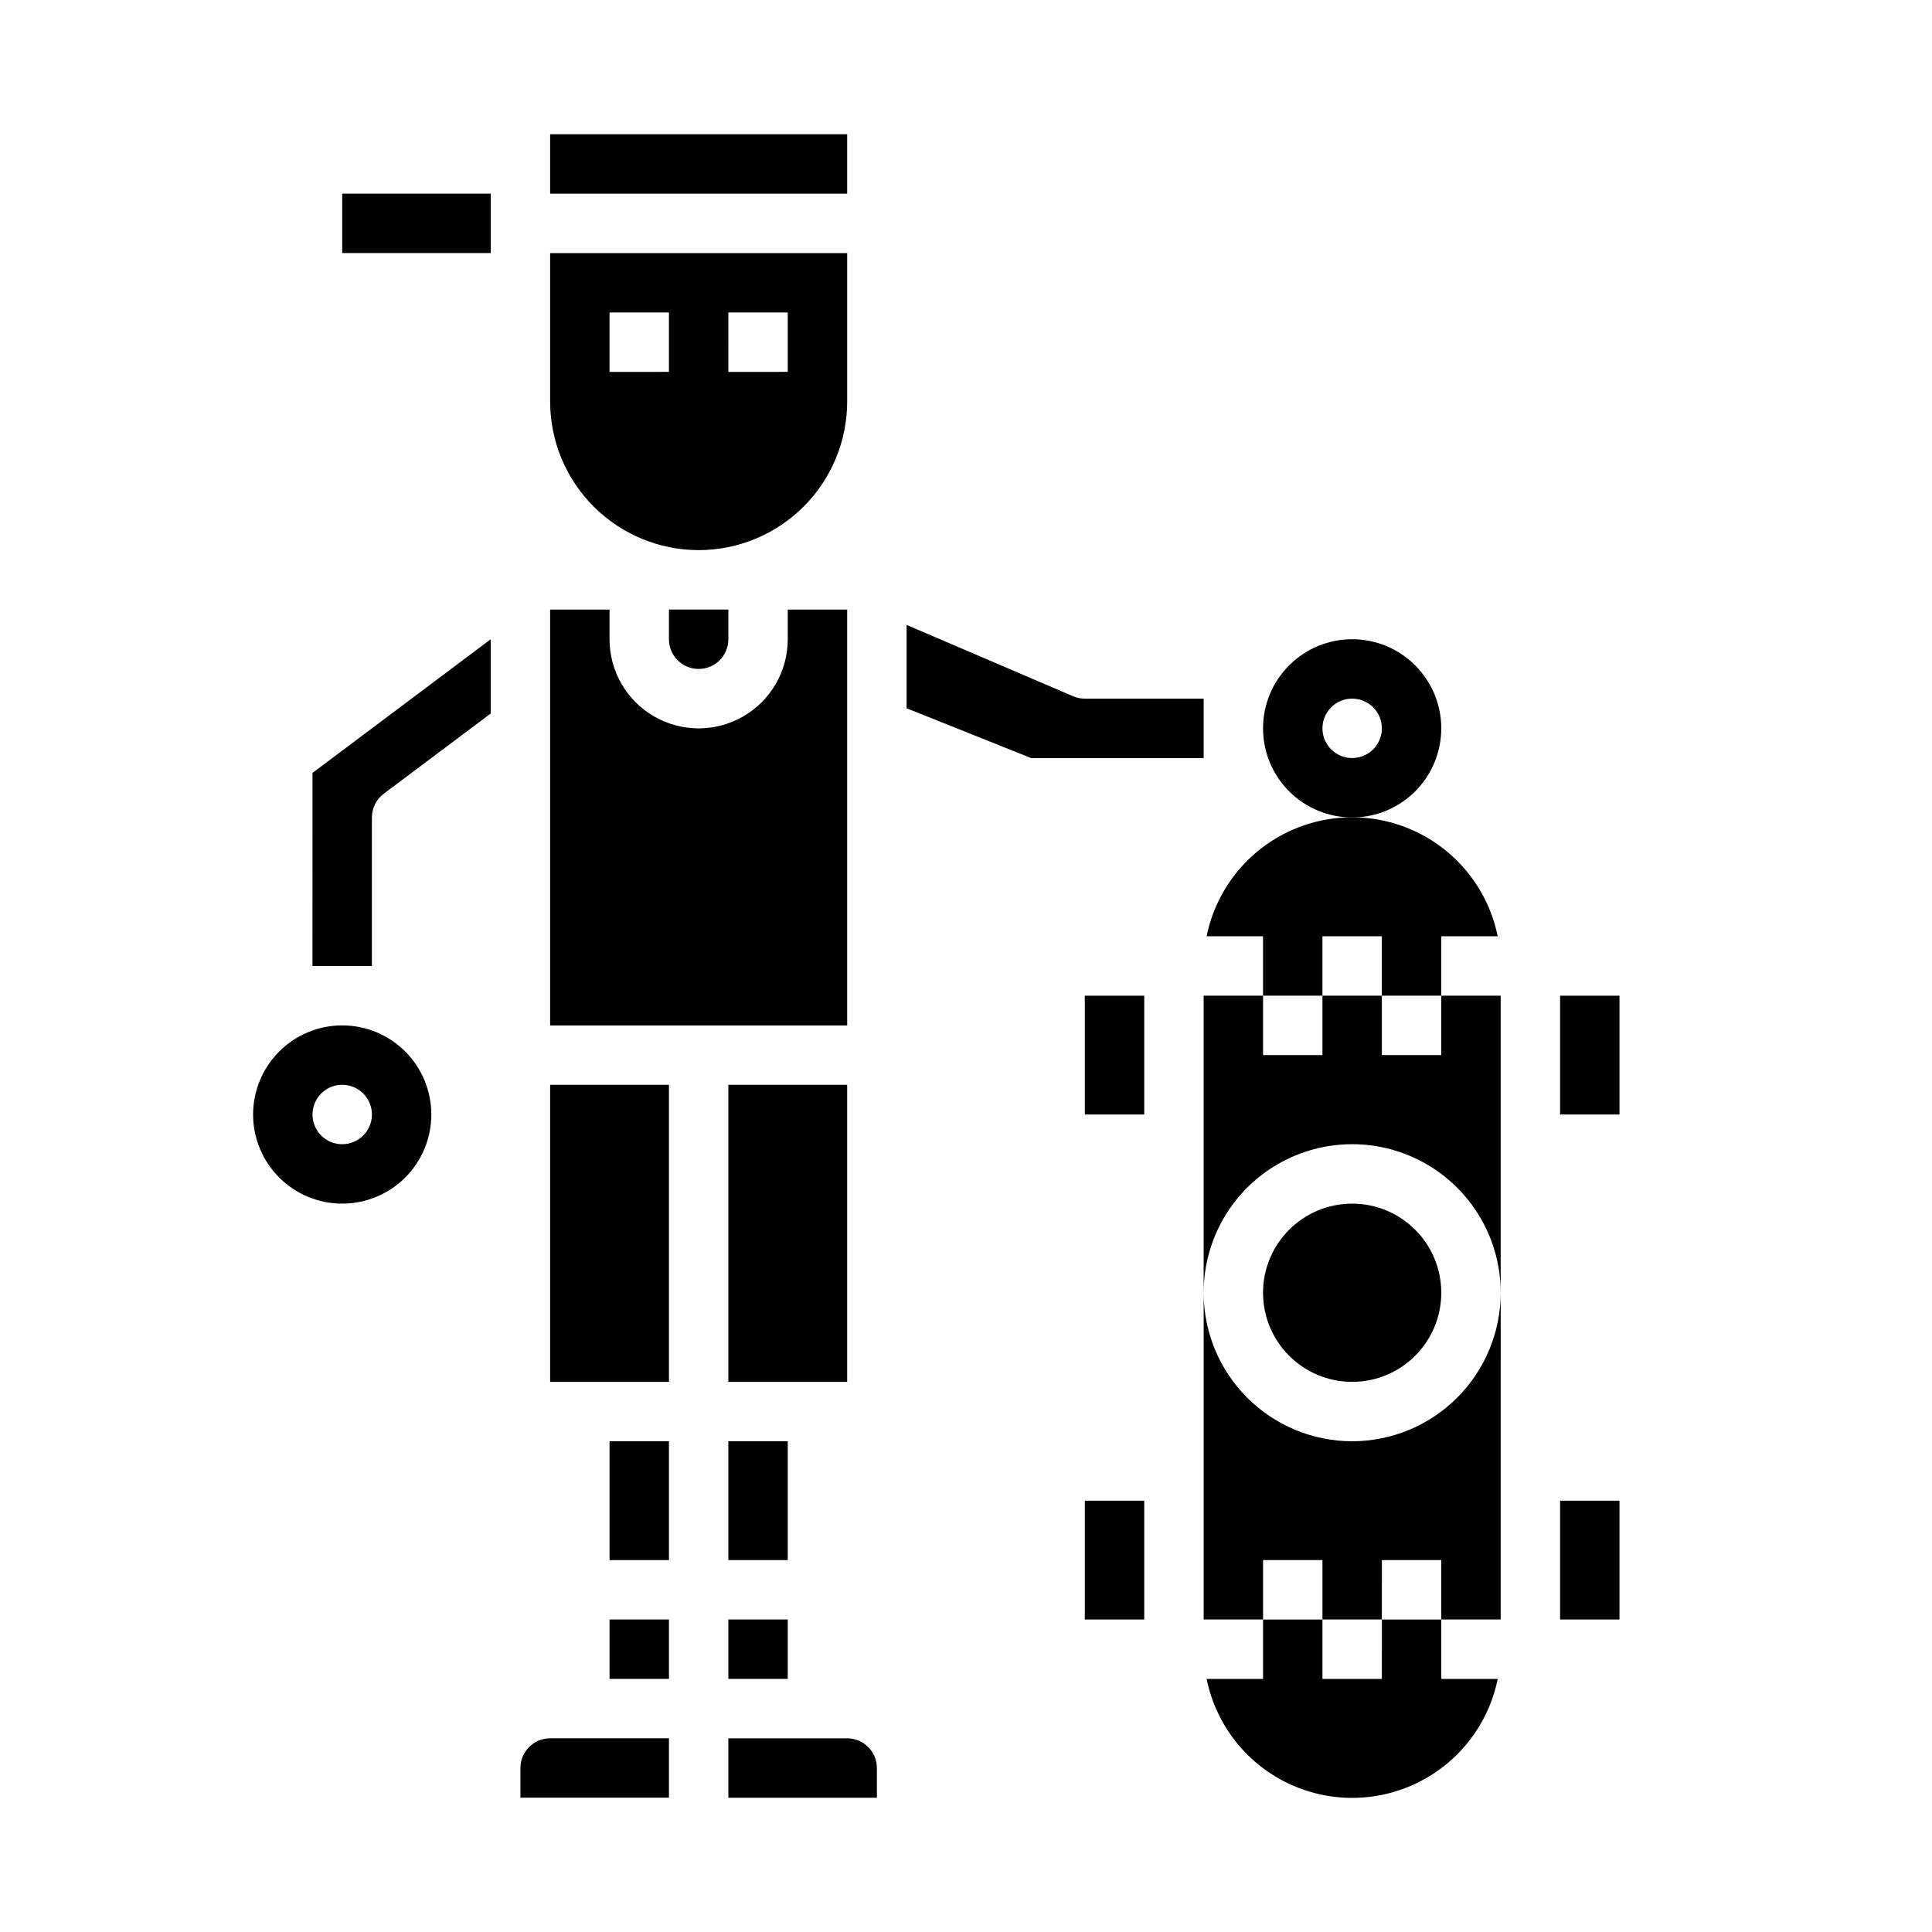 <?xml version="1.0" encoding="UTF-8"?>
<!-- Uploaded to: ICON Repo, www.svgrepo.com, Generator: ICON Repo Mixer Tools -->
<svg fill="#000000" width="800px" height="800px" version="1.1" viewBox="144 144 512 512" xmlns="http://www.w3.org/2000/svg">
 <g>
  <path d="m305.54 573.18h15.742v15.742h-15.742z"/>
  <path d="m226.81 400h15.742l0.004-39.363c0-2.477 1.168-4.809 3.148-6.297l28.34-21.254v-19.68l-47.23 35.426z"/>
  <path d="m281.92 612.54v7.871h39.359v-15.742h-31.488c-4.348 0-7.871 3.523-7.871 7.871z"/>
  <path d="m305.54 525.95h15.742v31.488h-15.742z"/>
  <path d="m462.98 329.15h-31.488c-1.066 0.004-2.125-0.215-3.102-0.637l-44.133-18.906v22.09l33 13.199h45.723z"/>
  <path d="m368.51 604.67h-31.488v15.742h39.359v-7.871c0-2.086-0.828-4.09-2.305-5.566-1.477-1.477-3.481-2.305-5.566-2.305z"/>
  <path d="m289.79 431.49h31.488v78.719h-31.488z"/>
  <path d="m431.49 541.7h15.742v31.488h-15.742z"/>
  <path d="m337.02 431.49h31.488v78.719h-31.488z"/>
  <path d="m289.79 179.58h78.719v15.742h-78.719z"/>
  <path d="m321.28 313.41c0 4.348 3.523 7.871 7.871 7.871 4.348 0 7.875-3.523 7.875-7.871v-7.871h-15.746z"/>
  <path d="m329.15 289.79c10.438-0.012 20.441-4.164 27.82-11.539 7.379-7.379 11.527-17.387 11.543-27.82v-39.359h-78.723v39.359c0.012 10.434 4.164 20.441 11.543 27.82 7.379 7.375 17.383 11.527 27.816 11.539zm7.871-62.977h15.742v15.742l-15.738 0.004zm-31.488 0h15.742v15.742l-15.738 0.004z"/>
  <path d="m337.02 573.18h15.742v15.742h-15.742z"/>
  <path d="m368.51 305.54h-15.746v7.871c0 8.438-4.5 16.234-11.809 20.453-7.305 4.219-16.309 4.219-23.613 0-7.309-4.219-11.809-12.016-11.809-20.453v-7.871h-15.746v110.21h78.723z"/>
  <path d="m337.02 525.95h15.742v31.488h-15.742z"/>
  <path d="m557.44 407.87h15.742v31.488h-15.742z"/>
  <path d="m557.44 541.7h15.742v31.488h-15.742z"/>
  <path d="m431.49 407.87h15.742v31.488h-15.742z"/>
  <path d="m510.21 588.93h-15.746v-15.742h-15.742v15.742h-14.957c2.43 11.957 10.262 22.113 21.211 27.492 10.949 5.383 23.773 5.383 34.723 0 10.949-5.379 18.785-15.535 21.211-27.492h-14.957v-15.742h-15.742z"/>
  <path d="m502.34 525.95c-10.438-0.012-20.441-4.16-27.82-11.539s-11.527-17.383-11.539-27.82v86.594h15.742v-15.746h15.742v15.742h15.742l0.004-15.742h15.742v15.742h15.742l0.004-86.59c-0.012 10.438-4.164 20.441-11.543 27.82s-17.383 11.527-27.816 11.539z"/>
  <path d="m525.95 486.59c0 13.043-10.57 23.617-23.613 23.617-13.043 0-23.617-10.574-23.617-23.617 0-13.043 10.574-23.613 23.617-23.613 13.043 0 23.613 10.57 23.613 23.613"/>
  <path d="m525.95 423.61h-15.742v-15.742h-15.746v15.742h-15.742v-15.742h-15.742v78.719c0-14.062 7.5-27.055 19.68-34.086 12.176-7.031 27.18-7.031 39.359 0 12.176 7.031 19.68 20.023 19.68 34.086v-78.719h-15.746z"/>
  <path d="m494.46 392.12h15.742v15.742h15.742l0.004-15.742h14.957c-2.426-11.953-10.262-22.109-21.211-27.488-10.949-5.383-23.773-5.383-34.723 0-10.949 5.379-18.781 15.535-21.211 27.488h14.957v15.742h15.742z"/>
  <path d="m234.69 415.74c-6.266 0-12.273 2.488-16.699 6.918-4.43 4.43-6.918 10.434-6.918 16.699 0 6.262 2.488 12.27 6.918 16.699 4.426 4.43 10.434 6.918 16.699 6.918 6.262 0 12.27-2.488 16.699-6.918 4.426-4.43 6.914-10.438 6.914-16.699 0-6.266-2.488-12.27-6.914-16.699-4.43-4.43-10.438-6.918-16.699-6.918zm0 31.488c-3.184 0-6.055-1.918-7.273-4.859s-0.547-6.328 1.707-8.578c2.25-2.254 5.637-2.926 8.578-1.707 2.941 1.219 4.859 4.09 4.859 7.273 0 2.086-0.828 4.09-2.305 5.566-1.477 1.477-3.481 2.305-5.566 2.305z"/>
  <path d="m525.95 337.02c0-6.266-2.488-12.27-6.914-16.699-4.43-4.43-10.438-6.918-16.699-6.918-6.266 0-12.27 2.488-16.699 6.918-4.43 4.43-6.918 10.434-6.918 16.699 0 6.262 2.488 12.27 6.918 16.699 4.43 4.426 10.434 6.914 16.699 6.914 6.262 0 12.27-2.488 16.699-6.914 4.426-4.43 6.914-10.438 6.914-16.699zm-23.617 7.871h0.004c-3.184 0-6.055-1.918-7.273-4.859s-0.547-6.328 1.707-8.578c2.25-2.254 5.637-2.926 8.578-1.707s4.859 4.09 4.859 7.273c0 2.086-0.828 4.09-2.305 5.566-1.477 1.477-3.481 2.305-5.566 2.305z"/>
  <path d="m234.69 195.32h39.359v15.742h-39.359z"/>
 </g>
</svg>